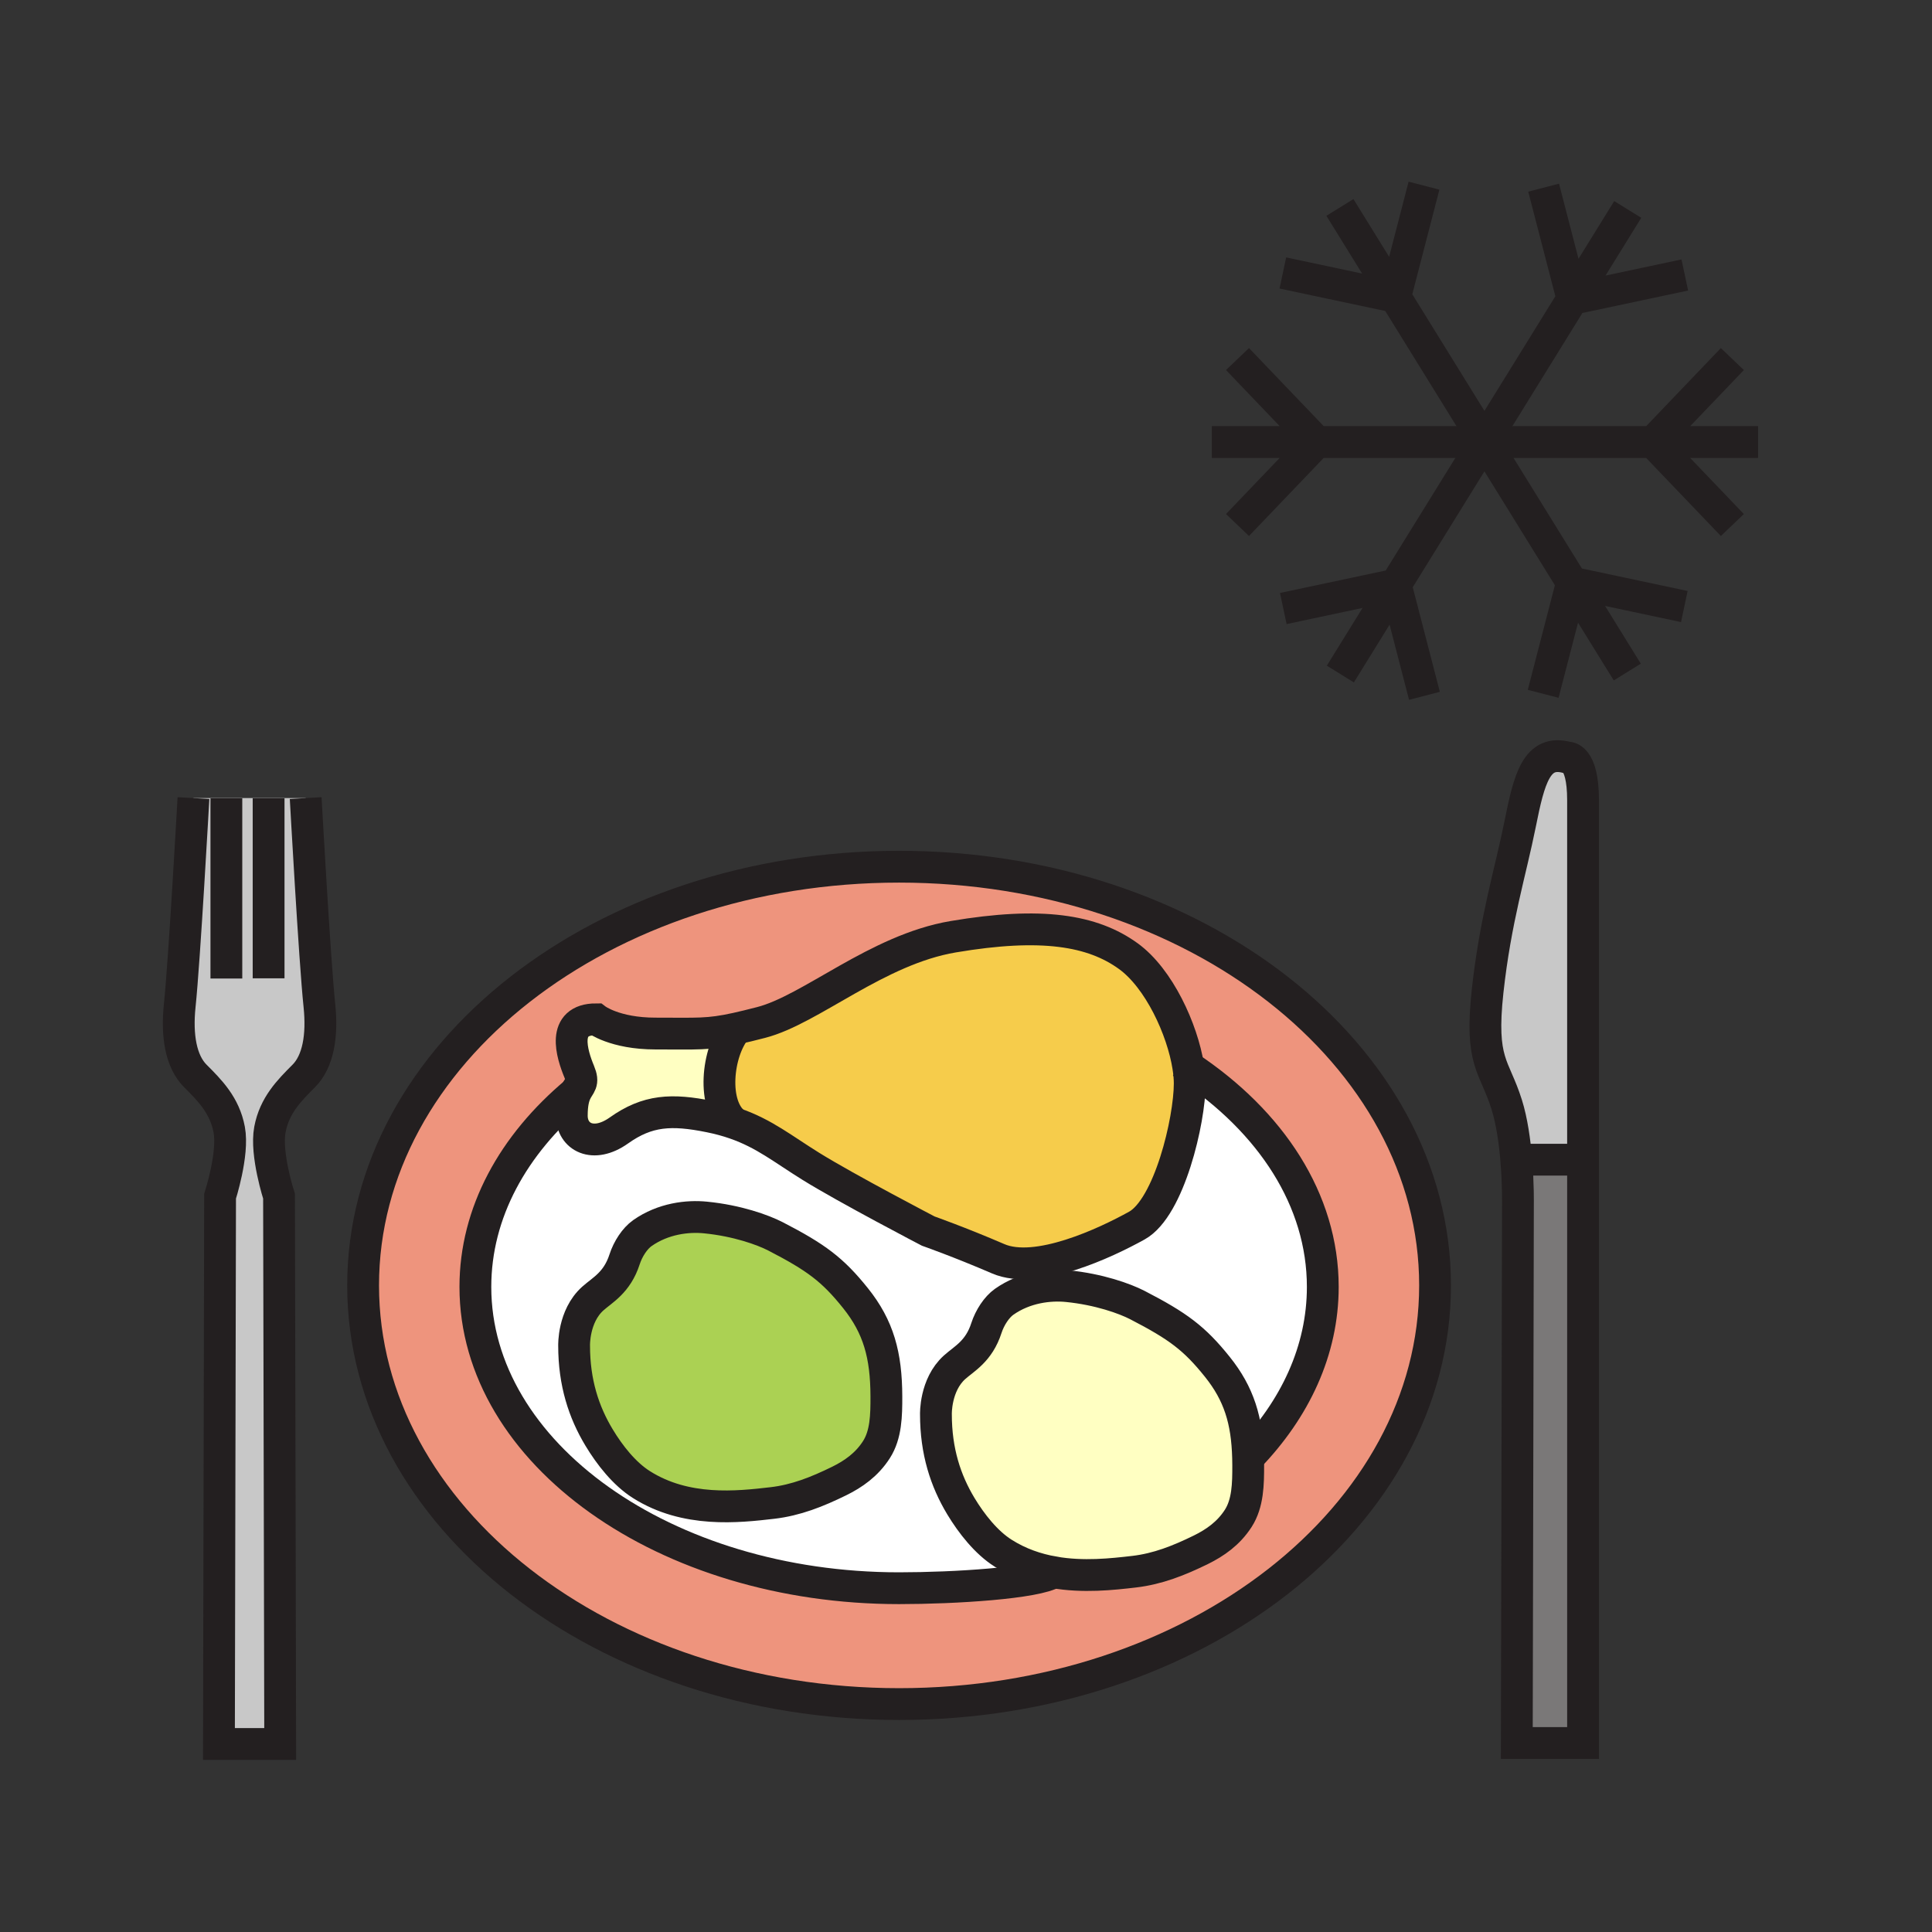 <svg xmlns="http://www.w3.org/2000/svg" width="850.394" height="850.394" viewBox="0 0 850.394 850.394" overflow="visible"><rect x="0" y="0" width="850.394" height="850.394" fill="#333333" stroke="none"/><path d="M390.15 614.69c.02 8.31-.14 16.779-4.38 23.39-4.26 6.65-10.19 10.76-16.39 13.81-9.75 4.78-19.01 8.46-29.4 9.67-15.31 1.78-38.11 4.29-57.68-8.119-7.48-4.73-13.95-12.95-18.61-20.7-6.74-11.17-10.99-24.141-10.99-40.431 0 0-.41-12.92 8.18-20.689 4.28-3.84 10.71-6.99 14.04-17.3 1.49-4.61 4.52-9.221 7.81-11.54 9.17-6.46 19.97-7.681 27.85-6.88 13.92 1.38 25.18 5.43 30.74 8.29 17.96 9.27 25.22 14.699 35.24 27.21 10.15 12.669 13.54 25.089 13.59 43.289z" fill="#abd153"/><path d="M549.36 641.66c.029 1.06.05 2.14.05 3.25.03 8.3-.13 16.78-4.37 23.399-4.26 6.631-10.2 10.75-16.4 13.811-9.75 4.78-19.01 8.45-29.39 9.67-9.72 1.13-22.46 2.55-35.47.26-7.49-1.319-15.07-3.859-22.221-8.39-7.47-4.72-13.939-12.96-18.609-20.69-6.73-11.17-10.99-24.149-10.99-40.439 0 0-.4-12.92 8.18-20.681 4.29-3.859 10.709-6.989 14.04-17.3 1.5-4.62 4.521-9.22 7.811-11.55 9.17-6.46 19.97-7.67 27.85-6.89 13.93 1.399 25.18 5.449 30.74 8.3 17.97 9.28 25.22 14.7 35.24 27.21 9.539 11.9 13.109 23.59 13.539 40.04zM253.47 480.71c1.67-3.53 3.62-3.85 1.51-8.93-3.3-7.931-8.01-23.12 7.39-23.12 0 0 8.22 6.27 26.1 6.27 18.65 0 23.17.521 35.68-2.229-8.65 10.27-11.01 34.16-.55 41.83-3.36-1.181-7.05-2.2-11.23-3.04-16.78-3.391-27.36-2.851-39.94 6.09-11.36 8.07-20.75 2.84-20.75-6.51 0-5.401.85-8.381 1.79-10.361z" fill="#ffffc2"/><path d="M523.03 469.52c.42 2.65.64 5.141.64 7.4 0 16.23-9.02 54.64-23.28 62.54-13.64 7.56-44.02 21.93-61 14.61-16.979-7.32-30.81-12.19-30.81-12.19s-35.85-18.689-51.57-28.439c-12.46-7.73-20.57-14.44-33.41-18.91-10.46-7.67-8.1-31.561.55-41.83 3.04-.67 6.55-1.53 10.86-2.641 22.01-5.67 50.94-32.069 84.59-37.75 38.9-6.57 61.31-2.83 77.03 8.54 13.55 9.8 23.81 32.24 26.4 48.67z" fill="#f6cc4b"/><path d="M323.6 494.53c12.84 4.47 20.95 11.18 33.41 18.91 15.72 9.75 51.57 28.439 51.57 28.439s13.83 4.87 30.81 12.19c16.98 7.319 47.36-7.051 61-14.61 14.261-7.9 23.28-46.31 23.28-62.54 0-2.26-.22-4.75-.64-7.4 36.439 24.211 59.21 58.671 59.21 96.931 0 27.93-12.15 53.84-32.88 75.21-.431-16.45-4-28.141-13.54-40.04-10.021-12.51-17.271-17.93-35.24-27.21-5.561-2.851-16.811-6.9-30.74-8.3-7.88-.78-18.68.43-27.85 6.89-3.29 2.33-6.311 6.93-7.811 11.55-3.33 10.311-9.75 13.44-14.04 17.3-8.58 7.761-8.18 20.681-8.18 20.681 0 16.29 4.26 29.27 10.99 40.439 4.67 7.73 11.14 15.971 18.609 20.69 7.15 4.53 14.73 7.07 22.221 8.39-7.681 4.8-43.58 7.021-68.04 7.021-103 0-186.5-59.38-186.5-132.62 0-32.7 16.63-62.63 44.23-85.74-.94 1.98-1.79 4.96-1.79 10.36 0 9.35 9.39 14.58 20.75 6.51 12.58-8.94 23.16-9.48 39.94-6.09 4.181.839 7.871 1.859 11.231 3.039zm62.17 143.55c4.24-6.61 4.4-15.08 4.38-23.39-.05-18.2-3.44-30.62-13.59-43.29-10.02-12.511-17.28-17.94-35.24-27.21-5.56-2.86-16.82-6.91-30.74-8.29-7.88-.801-18.68.42-27.85 6.88-3.29 2.319-6.32 6.93-7.81 11.54-3.33 10.31-9.76 13.46-14.04 17.3-8.59 7.77-8.18 20.689-8.18 20.689 0 16.29 4.25 29.261 10.99 40.431 4.66 7.75 11.13 15.97 18.61 20.7 19.57 12.409 42.37 9.899 57.68 8.119 10.39-1.21 19.65-4.89 29.4-9.67 6.2-3.049 12.13-7.159 16.39-13.809z" fill="#fff"/><path d="M324.15 452.7c-12.51 2.75-17.03 2.229-35.68 2.229-17.88 0-26.1-6.27-26.1-6.27-15.4 0-10.69 15.189-7.39 23.12 2.11 5.08.16 5.399-1.51 8.93-27.6 23.11-44.23 53.04-44.23 85.74 0 73.24 83.5 132.62 186.5 132.62 24.46 0 60.359-2.221 68.04-7.021 13.01 2.29 25.75.87 35.47-.26 10.38-1.22 19.64-4.89 29.39-9.67 6.2-3.061 12.141-7.18 16.4-13.811 4.24-6.619 4.4-15.1 4.37-23.399 0-1.11-.021-2.19-.05-3.25 20.729-21.37 32.88-47.28 32.88-75.21 0-38.26-22.771-72.72-59.21-96.931-2.59-16.43-12.851-38.869-26.4-48.669-15.72-11.37-38.13-15.11-77.03-8.54-33.65 5.68-62.58 32.08-84.59 37.75-4.31 1.112-7.82 1.972-10.86 2.642zm71.59-71.21c130.29 0 235.92 82.5 235.92 184.29 0 101.779-105.63 184.29-235.92 184.29s-235.91-82.51-235.91-184.29c0-101.79 105.62-184.29 235.91-184.29z" fill="#ee947d"/><path d="M696.8 510.45V767.2h-29.16l.5-237.05s.16-8.87-.739-19.7H696.8z" fill="#7a7878"/><path d="M85.15 351.28h49.4s3.96 71.6 6.04 91.31c1.38 13.271-.51 24.641-6.88 31-6.36 6.37-12.9 12.91-14.91 23.63-2.01 10.721 4.02 29.311 4.02 29.311l.51 241.109H96.37l.5-241.109s6.03-18.59 4.02-29.311c-2.01-10.72-8.54-17.26-14.91-23.63-6.36-6.359-8.26-17.729-6.87-31 2.07-19.71 6.04-91.31 6.04-91.31zM696.8 352.24v158.21h-29.4c-.67-7.95-1.91-16.96-4.21-24.28-5.431-17.3-11.86-18.29-8.4-49.92s10.12-52.58 14.34-73.64c3.95-19.77 7.24-32.92 20.76-29.15 0 0 6.91-.99 6.91 18.78z" fill="#c8c8c8"/><g fill="none" stroke="#231f20" stroke-width="14"><path d="M134.55 351.28s3.96 71.6 6.04 91.31c1.38 13.271-.51 24.641-6.88 31-6.36 6.37-12.9 12.91-14.91 23.63-2.01 10.721 4.02 29.311 4.02 29.311l.51 241.109H96.37l.5-241.109s6.03-18.59 4.02-29.311c-2.01-10.72-8.54-17.26-14.91-23.63-6.36-6.359-8.26-17.729-6.87-31 2.07-19.71 6.04-91.31 6.04-91.31M99.64 351.36v79.34M118.23 351.36v79.26M667.4 510.45c.899 10.83.739 19.7.739 19.7l-.5 237.05h29.16V510.45 352.24c0-19.77-6.91-18.78-6.91-18.78-13.52-3.77-16.81 9.38-20.76 29.15-4.22 21.06-10.88 42.01-14.34 73.64s2.97 32.62 8.4 49.92c2.301 7.32 3.541 16.33 4.211 24.28zM667.39 510.45h29.41M631.66 565.78c0 101.779-105.63 184.29-235.92 184.29s-235.91-82.51-235.91-184.29c0-101.79 105.62-184.29 235.91-184.29s235.92 82.5 235.92 184.29z"/><path d="M520.05 467.58c1 .64 2 1.28 2.98 1.939 36.439 24.211 59.21 58.671 59.21 96.931 0 27.93-12.15 53.84-32.88 75.21-.25.27-.511.53-.771.8M465.26 690.12c0 .68-.52 1.32-1.479 1.93-7.681 4.8-43.58 7.021-68.04 7.021-103 0-186.5-59.38-186.5-132.62 0-32.7 16.63-62.63 44.23-85.74l.02-.02"/><path d="M523.03 469.52c.42 2.65.64 5.141.64 7.4 0 16.23-9.02 54.64-23.28 62.54-13.64 7.56-44.02 21.93-61 14.61-16.979-7.32-30.81-12.19-30.81-12.19s-35.85-18.689-51.57-28.439c-12.46-7.73-20.57-14.44-33.41-18.91-3.36-1.181-7.05-2.2-11.23-3.04-16.78-3.391-27.36-2.851-39.94 6.09-11.36 8.07-20.75 2.84-20.75-6.51 0-5.4.85-8.38 1.79-10.36 1.67-3.53 3.62-3.85 1.51-8.93-3.3-7.931-8.01-23.12 7.39-23.12 0 0 8.22 6.27 26.1 6.27 18.65 0 23.17.521 35.68-2.229 3.04-.67 6.55-1.53 10.86-2.641 22.01-5.67 50.94-32.069 84.59-37.75 38.9-6.57 61.31-2.83 77.03 8.54 13.55 9.799 23.81 32.239 26.4 48.669z"/><path d="M323.63 494.55c-.01-.01-.02-.01-.03-.02-10.46-7.67-8.1-31.561.55-41.83.06-.07.11-.141.17-.2M274.92 554.32c1.49-4.61 4.52-9.221 7.81-11.54 9.17-6.46 19.97-7.681 27.85-6.88 13.92 1.38 25.18 5.43 30.74 8.29 17.96 9.27 25.22 14.699 35.24 27.21 10.15 12.67 13.54 25.09 13.59 43.29.02 8.31-.14 16.779-4.38 23.39-4.26 6.65-10.19 10.76-16.39 13.81-9.75 4.78-19.01 8.46-29.4 9.67-15.31 1.78-38.11 4.29-57.68-8.119-7.48-4.73-13.95-12.95-18.61-20.7-6.74-11.17-10.99-24.141-10.99-40.431 0 0-.41-12.92 8.18-20.689 4.28-3.841 10.71-6.991 14.04-17.301zM463.78 692.05c-7.49-1.319-15.07-3.859-22.221-8.39-7.47-4.72-13.939-12.96-18.609-20.69-6.73-11.17-10.99-24.149-10.99-40.439 0 0-.4-12.92 8.18-20.681 4.29-3.859 10.709-6.989 14.04-17.3 1.5-4.62 4.521-9.22 7.811-11.55 9.17-6.46 19.97-7.67 27.85-6.89 13.93 1.399 25.18 5.449 30.74 8.3 17.97 9.28 25.22 14.7 35.24 27.21 9.54 11.899 13.109 23.59 13.54 40.04.029 1.06.05 2.14.05 3.25.03 8.3-.13 16.78-4.37 23.399-4.26 6.631-10.2 10.75-16.4 13.811-9.75 4.78-19.01 8.45-29.39 9.67-9.721 1.13-22.461 2.55-35.471.26zM716.47 92.19l-63.08 101.98-.23.37M741.59 121.04l-48.41 10.28M679.45 82.6l12.42 47.91M589.97 296.69l63.05-101.92.12-.2.02-.03M564.86 267.85l48.41-10.29M626.99 306.28l-12.41-47.9M589.78 91.31l63.3 102.35M564.66 120.15l48.4 10.29M626.79 81.72l-12.41 47.91"/><path d="M716.27 295.81l-62.63-101.24-.25-.4-.17-.28-.14-.23M741.38 266.97l-48.4-10.29M679.25 305.39l12.41-47.89M773.83 194.57H653.5M762.52 231.1l-34.21-35.75M762.52 158.05l-34.21 35.76M533.38 194.57H653.5M544.7 158.04l34.21 35.75M544.7 231.09l34.21-35.75"/></g><path fill="none" d="M0 0h850.394v850.394H0z"/></svg>